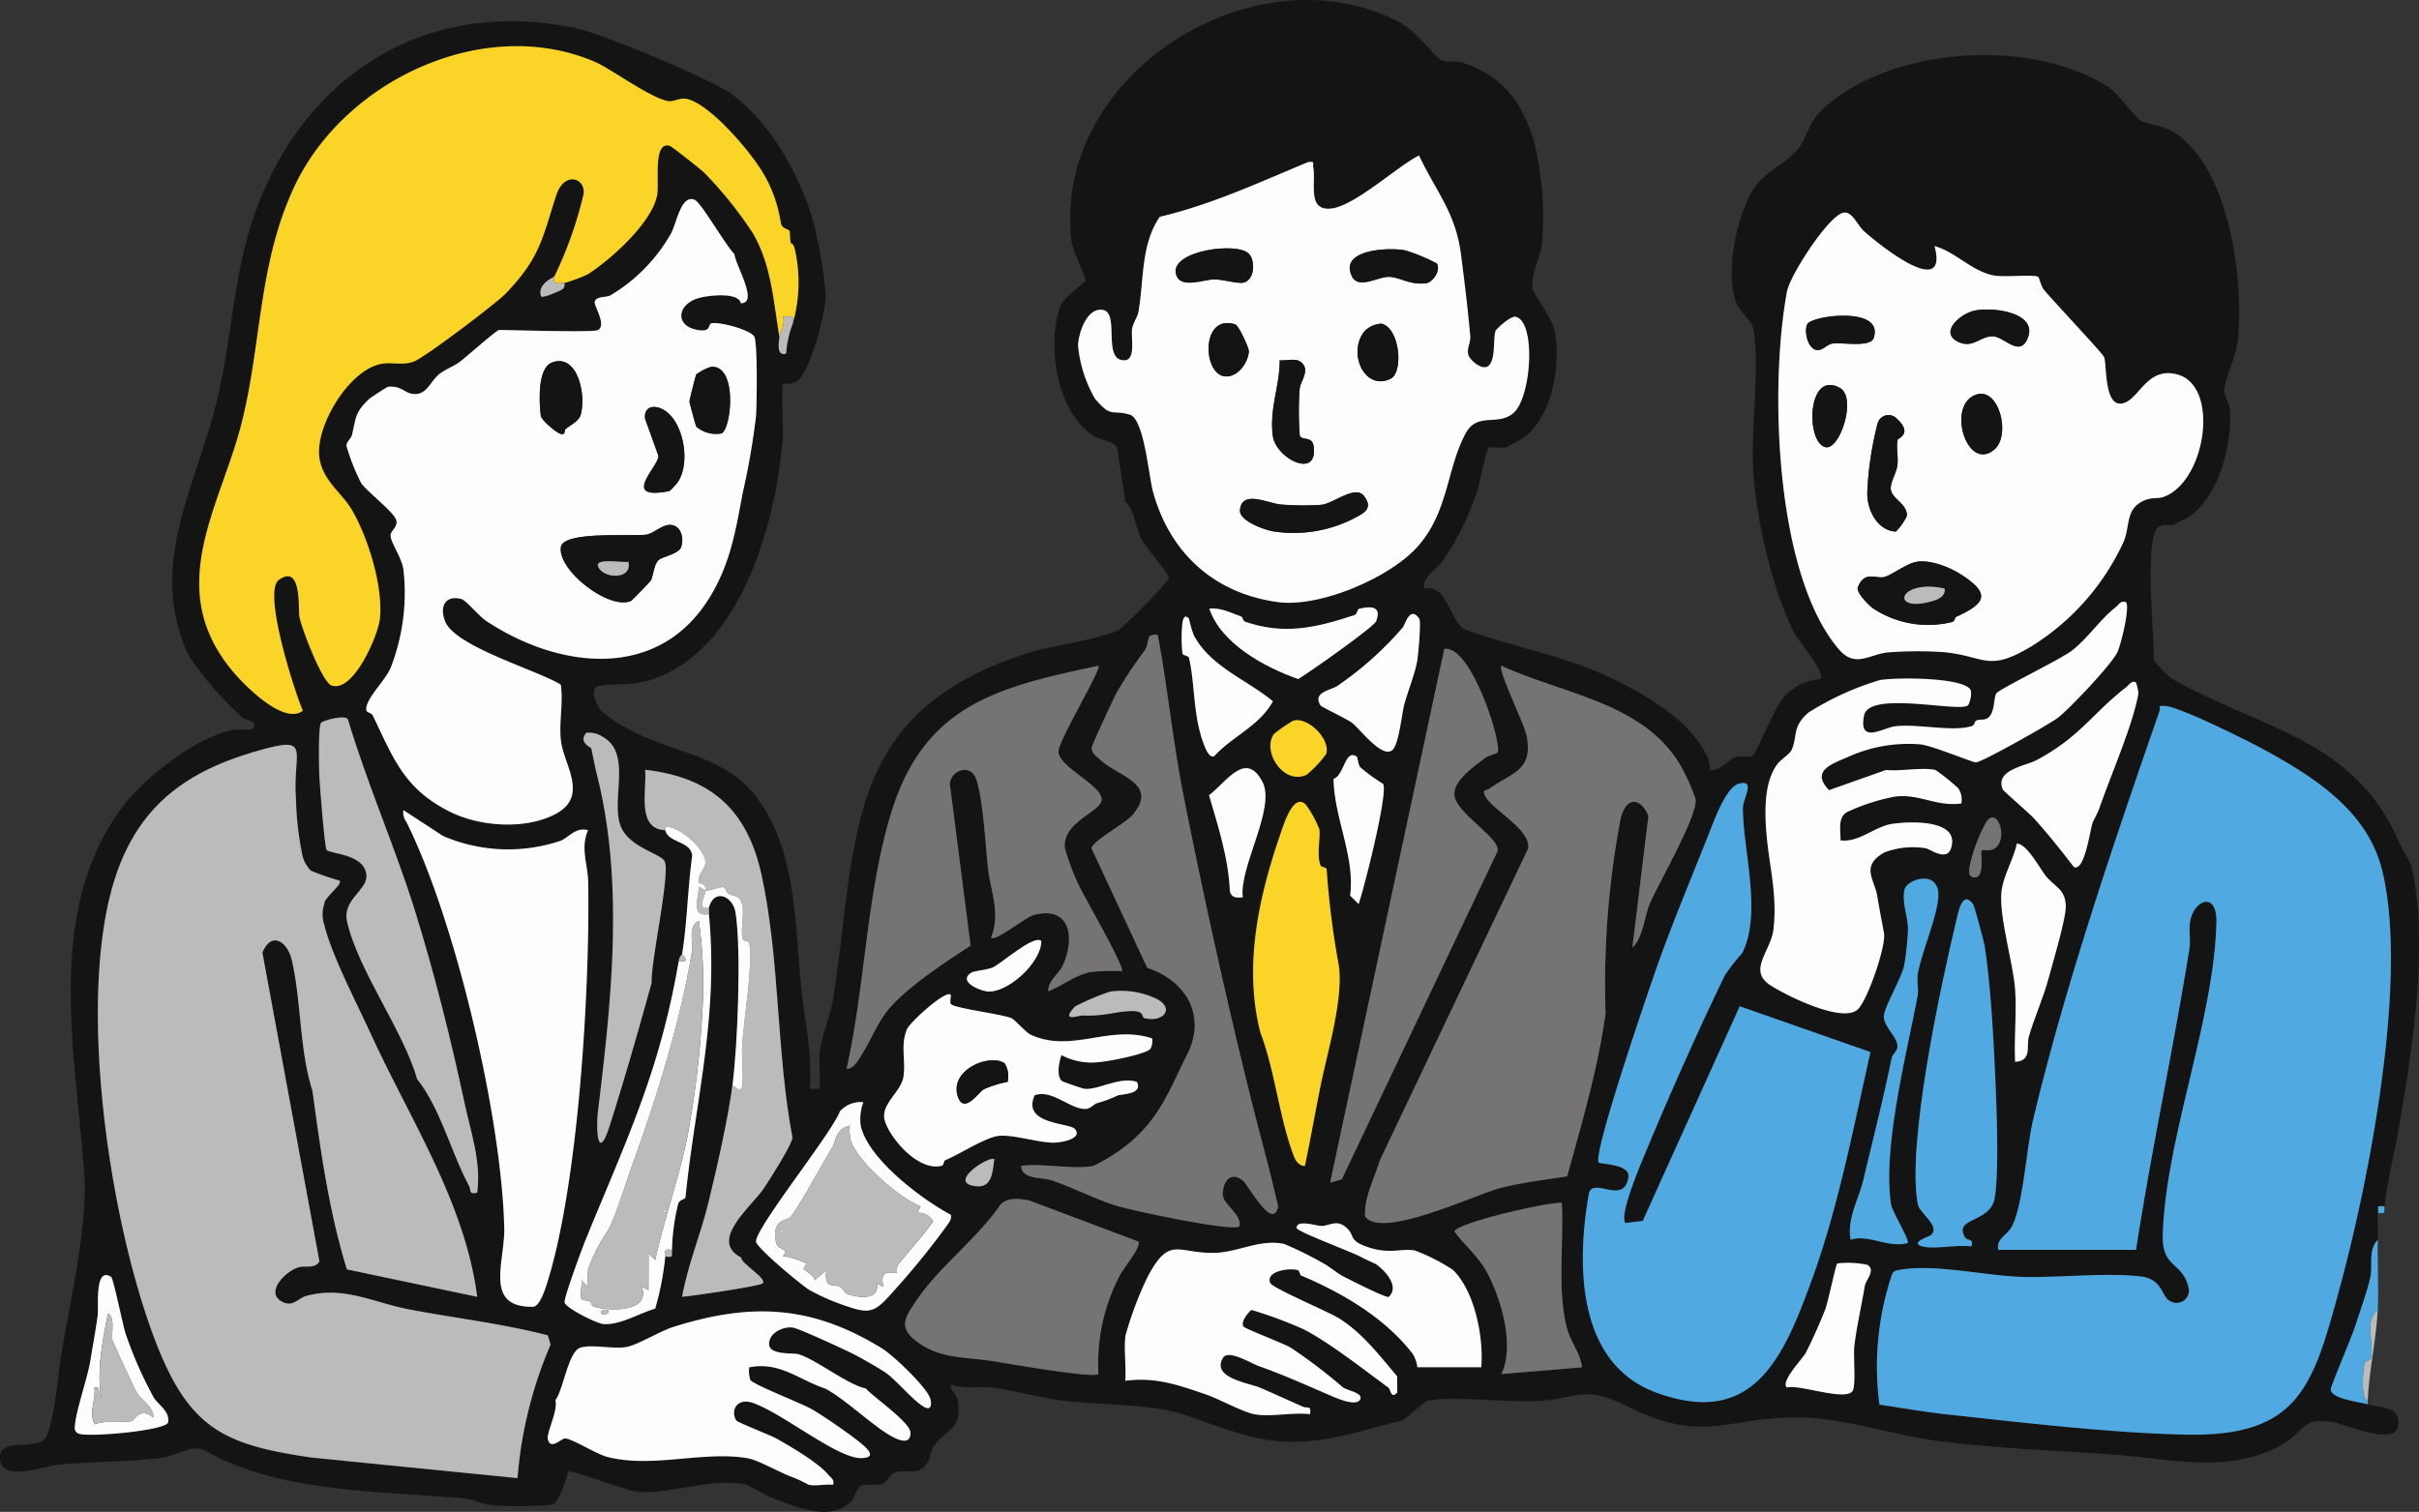 <svg id="グループ_657" data-name="グループ 657" xmlns="http://www.w3.org/2000/svg" xmlns:xlink="http://www.w3.org/1999/xlink" width="288" height="180.041" viewBox="0 0 288 180.041">
  <rect x="0" y="0" width="288" height="180.041" fill="#333333" stroke="none"/>
  <defs>
    <clipPath id="clip-path">
      <rect id="長方形_308" data-name="長方形 308" width="288" height="180.041" fill="none"/>
    </clipPath>
  </defs>
  <g id="グループ_656" data-name="グループ 656" clip-path="url(#clip-path)">
    <path id="パス_1086" data-name="パス 1086" d="M703.886,400.9c-.893-.408-.53-3.424-.433-4.227.089-.733.748-.52.824-.846.392-1.664-.846-4.592.808-5.722-.2,3.6-1.03,7.189-1.2,10.794" transform="translate(-421.996 -234.076)" fill="#bbbcb9"/>
    <path id="パス_1087" data-name="パス 1087" d="M708.567,359.077c-.075.773.28.91-.8.8.075-.772-.28-.91.8-.8" transform="translate(-424.678 -215.435)" fill="#50a9e1"/>
    <path id="パス_1088" data-name="パス 1088" d="M281.89,167.228c1.677.458,3.991.235,3.62,2.587-.389,2.462-6.365-.268-7.908-.494-3.622-.531-3.209,1.159-5.9,2.707-6.236,3.583-13.354,1.663-20,1.2-6.882-.478-13.936-.741-20.778-1.609-5.441-.69-10.635-2.575-16-2.789-9.111-.365-11.684,3.362-21.087-1.316-5.393-2.683-5.786-.942-10.877-.673-3.659.194-9.981-.667-13.125,0-.186.039-2.662,2.313-2.964,2.375-2.464.506-3.616.939-6.006,1.521-8.588,2.093-11.882.526-19.632-2.183-4.037-1.411-9.932-1.186-14.622-1.754-2.568-.311-5.94-1.226-8.449-1.545-1.631-.208-3.317.236-4.973-.42-.106.791.632,1.028.785,1.806.727,3.706-1.373,3.462-2.8,5.574-.513.76-.323,1.711-1.148,2.451-1.105.992-2.193.306-3.359.639-.73.208-1.021,1.233-1.755,1.443s-1.587-.065-2.257.141c-.762.234-.8,1.506-1.5,2.1-2.6,2.224-6.487.386-9.235-.613-.426-.155-2.816-1.5-3-1.544-4.1-.988-9.394,1.253-13.132.8-1.413-.17-7.84-2.675-8.163-2.4-.136.857-1.113,3.806-1.911,3.963a43.217,43.217,0,0,1-7.118.036c-1.289-.1-2.206-.693-3.214-.784-10.181-.918-21.975-.645-30.831-5.627-1.645-.926-3.318.478-5.16.754-3.961.592-8.652.446-12.718.874-1.308.138-6.946,2.221-6.667-1.022.211-2.453,4.764-.367,5.6-2.524.981-2.531,1.27-7,1.727-9.791,1-6.124,3.126-15.1,2.7-21.269-.977-14.185-4.722-30.788,4.239-43.346,2.621-3.673,8.814-8.549,13.25-9.536.659-.147,2.421-.006,2.509-.1.947-.966-.872-1.2-1.052-1.327a40.638,40.638,0,0,1-6.492-7.406c-5.012-10.663.763-19.957,3.263-30.125,1.433-5.83,1.865-11.785,3.169-17.62C33.129,11.576,48.465-.88,68.569,3.363,71.7,4.023,84.958,9.523,87.3,11.33c4.446,3.437,7.813,9.318,9.41,14.668a51.881,51.881,0,0,1,1.6,9.1c.019,2.033-1.761,8.93-3.316,10.2-.7.572-1.669.312-1.779.416-.239.226.07,5.5-.021,6.576-.829,9.781-4.777,24.6-15.107,28.468-2.609.977-4.325.563-6.689.916-1.258.188-.454,2.109.021,2.793a12.394,12.394,0,0,0,2.787,2.01c5.017,3.053,11.88,3.3,15.724,8.262,4.942,6.384,4.686,15.259,5.472,22.919.41,3.991,1.364,7.938,1,11.994h1.2c.1-1.493-.154-3.1.024-4.578.191-1.583,1.324-4.515,1.558-6.037C102.136,99.779,100.317,84.8,122.3,77.8c3.03-.965,8.185-1.566,10.862-2.73A65.048,65.048,0,0,0,139.129,69c.188-.718-2.657-3.608-3.3-4.969-.738-1.554-.781-3.357-1.834-4.231l-1.009-6.518c-.367-.731-1.866-.852-2.671-1.327-4.493-2.655-5.716-10.863-4.1-15.441.378-1.072,2.975-2.851,2.991-3.064.057-.746-1.472-3.375-1.634-4.734C125.2,8.893,149.375-6.265,166.5,2.582c2.123,1.1,4.195,4.036,5.056,4.538.7.406,1.695.047,2.489.31,4.8,1.59,7.153,4.635,8.592,9.4a38.3,38.3,0,0,1,.927,12.291c-.169,1.467-1.29,3.5-1.1,5.14.107.92,2.376,3.56,2.661,5.266.7,4.169-.31,10.415-4.1,12.84-.09.058-1.649.894-1.753.918-.6.141-1.823-.171-2.087.046-.209.172-1.039,4.351-1.35,5.244a31.922,31.922,0,0,1-4.115,8.278c-.8,1.106-2.357,1.726-2.168,3.231,2.818-.608,3.065,4.043,4.9,4.9,4.509,1.615,9.528,2.7,13.978,4.334,4.019,1.474,10.792,4.889,13.5,8.663.779,1.088,1.764,2.309,1.617,3.691,1.3.244,2.012-1.15,3.1-1.508.645-.213,1.552.079,2.02-.176.322-.176,2.579-5.418,3.291-6.408a6.362,6.362,0,0,1,4.786-2.707c.7-.659-2.8-4.828-3.148-5.53-2.606-5.224-4.5-13.395-4.865-19.438-.3-4.839.832-12.508.008-16.8-.181-.942-1.788-2.1-2.161-3.436-1.068-3.828.155-9.834,2.218-13.224,1.088-1.787,4.361-3.383,5.411-4.868.9-1.278,1.242-3.163,2.852-4.639,8.1-7.423,24.821-8.487,33.97-2.554,1.066.691,3.345,3.762,3.819,3.981,1.222.566,2.576.508,4.005,1.409,6.677,4.205,8.469,18.222,7.481,25.342-.182,1.312-1.376,3.931-1.52,5.237-.078.713.606,1.558.668,2.372.314,4.114-1.273,10.421-4.89,12.839-.088.059-1.677.853-1.776.893-.414.172-1.133-.09-1.7.218-2.011,1.088-.535,13.406-.713,15.915a16.783,16.783,0,0,0,2.051,2.143c10.291,6.024,21.693,7.012,27.1,19.4.211.484,1.505,2.811,1.547,2.994,2.142,9.379.081,21.818-1.5,31.2-.53,3.139-1.386,6.182-1.688,9.306-1.08-.111-.724.027-.8.8-.1,1.007.024,2.157,0,3.2-1.207,1.227-.564,3.038-.892,4.5-.367,1.636-1.258,4.084-1.8,5.8-.4,1.26-2.913,7.108-2.909,7.511.012,1.125,3.287,1.473,4.4,1.779M94.4,38.5a17.88,17.88,0,0,0,.23-8.839c-.366-1.333-.493.332-.6-2.1-.013-.281-.919-.237-1.062-1.018a16.3,16.3,0,0,0-2.09-5.9c-1.4-2.444-6.394-8.358-9.159-8.867-.819-.151-1.489.389-2.206.26-2.081-.374-6.832-3.861-8.573-4.619C57.7,1.651,41.018,9.568,35.077,22.157c-4.389,9.3-3.9,18.857-6.359,28.421-2.537,9.848-9.229,19.454-1.072,29.288,1.454,1.753,6.166,6.536,8.411,4.765-1-2.316-4.819-14.165-2.855-15.577,2.779-2,2.287,3.533,2.449,4.405.245,1.316,2.7,7.811,3.845,8.179,2.578.829,5.44-5.815,5.706-7.78.511-3.789-1.407-10.037-3.422-13.322-1.158-1.887-3.261-3.257-3.729-5.869-.668-3.723,3.472-10.679,7.4-11.346,1.256-.214,2.411.213,3.757-.241,1.286-.433,9.911-6.984,11.027-8.15,4.052-4.239,4.3-6.439,5.973-11.629.948-2.946,3.459-2.142,3.291-.263A47.07,47.07,0,0,1,66.013,32.9c-.082.132-2.112.892-1.6,2.4.225.224,2.1-.6,2.489-.818.457-.26.271-.759.308-.779a19.4,19.4,0,0,0,2.771-1.028c2.764-1.788,7.551-6.067,8.245-9.343.326-1.538-.552-6.523,1.511-5.963.248.067,3.659,2.78,4.067,3.155a47.474,47.474,0,0,1,5.869,7.306C91.861,31.626,92.085,35.9,92.8,40.1c-.088.716-.369,2.384.8,2a12.452,12.452,0,0,1,.8-3.6m82.7,5.142c-.723.41-2.122-.75-2.291-1.434-.181-.732.308-1.422.24-2.2-.269-3.041-.71-6.666-1.1-9.7-.65-5.031-2.924-7.394-5-11.8-2.606,1.316-7.7,6.054-10.483,6.325-2.854.278-1.761-2.979-2.11-4.928-.1-.54.289-.667-.6-.612-5.793,2.411-11.524,5.075-17.671,6.522-2.251,3.269-1.882,7.492-2.528,11.264-.127.738-.634,1.306-.758,2.041-.194,1.145.613,4.242-1.357,3.724-2.005-.527-.191-5.635-2.143-5.945-1.9-.3-2.873,2.736-2.945,4.2a15.323,15.323,0,0,0,2.024,6.382c1.992,2.348,1.921,1.255,4.125,1.887,1.731.5,2.251,7.293,2.782,9.211,2,7.228,7.24,12.085,14.864,13.12,5.009.68,13.549-2.963,16.814-6.813,3.511-4.14,3.31-9.144,5.527-13.263,1.412-2.622,3.848-.814,5.728-2.465,2.083-1.828,2.707-10.693.284-11.432-.627-.191-2.36,1.474-2.438,1.669-.323.807.081,3.653-.961,4.245M71.21,39.3c-.492.325-10.158,0-11.793,0-.3,0-3.947,3.245-4.635,3.76-.736.552-1.68.876-2.446,1.462-1.162.888-1.494,2.657-3.281,2.375-.916-.145-1.281-.966-2.841-.842-.13.01-2.114,1.321-2.21,1.41-1.751,1.633-1.6,2.221-2.093,4.31-.1.434-.648.806-.668,1.313A24.609,24.609,0,0,0,43,57.531c.59.918,3.961,3.5,4.188,4.438.2.82-.734,1.242-.691,1.847.062.868,1.365,2.639,1.538,4.057A24.587,24.587,0,0,1,46.5,79.553c-.678,1.581-3.122,3.8-2.878,5.05.05.254.612.288.76.6,2.475,5.145,3.715,8.743,9.221,11.485,3.5,1.743,8.8,2.129,12.368.34,4.217-2.114,1.227-5.792.823-8.734-.283-2.063.3-4.631-.035-6.762C64.106,79.865,54.3,77.039,53.03,74.074c-.742-1.736-.1-3.264,1.9-2.736.572.151,2.079,2.031,2.995,2.635,8.615,5.678,20.29,7.12,26.435-2.623,2.632-4.174,3.249-8.336,4.06-12.641a85.52,85.52,0,0,0,1.593-9.2c.093-1.427.193-8.621-.208-9.415s-4.165-1.823-5.13-1.588c-.353.086-.035.948-1.253.834-3.232-.3-2.945-3.269.09-3.928,1.187-.258,4.423-.594,4.687.7,2.185.009-.668-4.571-.756-5.859-.958-.878-3.953-6.109-4.714-6.444-1.655-.728-2.153,2.753-2.838,3.984a20.074,20.074,0,0,1-7.208,7.377c-.457.271-1.7.081-1.875.74-.138.507,1.441,2.7.4,3.39m159.111-9.991c1.718,6.491-6.558-.109-8.41-1.789-.815-.738-1.422-2.463-2.513-2.167-1.776.482-6.28,7.412-6.645,9.374C210.662,45.959,211.3,68.351,218.9,77.3c2,2.359,3.646.567,6.025.387a46.526,46.526,0,0,1,6.41-.021c5.12.467,5.273,2.511,10.682-.791a28.734,28.734,0,0,0,10.847-12.426c.787-1.955.13-4,2.66-4.935.726-.27,1.488-.114,2.071-.328,5.062-1.854,6.732-13.256,1.605-14.592-3.41-.889-4.408,2.563-6.108,3.322-2.679,1.2-2.213-4.568-2.592-5.4-.222-.491-6.12-6.732-7.176-8.022-.343-.419-.522-1.42-.674-1.517-.488-.311-4.019.07-5.241-.157-2.648-.494-4.671-2.877-7.088-3.5M253.1,71.684c-.693-.18-.8.288-1.2.6-1.8,1.383-3.373,3.755-5.22,5.174-1.456,1.119-8.821,4.645-9.035,5.138-.312.719-.16,2.187-.9,2.825-.477.414-1,.143-1.5.393-.134.066-.166.526-.453.623-2.2.744-6.4-.264-9.089.028-1.491.162-4.49,2.259-3.772-1.3.59-2.925,11.089-.375,12.317-1.151.24-.151.616-1.568.3-1.963-1.147-1.428-8.839-1.406-10.734-1.08A34.251,34.251,0,0,0,215.3,84.85c-1.956,1.708-1.269,2.763-1.982,4.415-.238.553-1.348,1.177-1.787,1.81-1.551,2.24-1.441,5.7-1.206,8.394.322,3.7,1.3,7.134.814,11.2-.315,2.641-3.147,4.89-.3,6.692,1.959,1.238,8.382,4.429,10.276,2.887,1.161-.945,3.473-7.615,3.181-9.171-.277-1.476-.542-2.851-.8-4.4-.326-1.964-2.039-3.553.853-5.181a9.563,9.563,0,0,1,4.89-.5c.533.072,2.51,1.633,3.039.008,1.139-3.5-4.951-3.2-6.939-2.918-2.168.311-3.979,2.253-6.221,1.976.039-1.138-.378-2.764.823-3.389a23.646,23.646,0,0,1,5.743-1.836c2.9-.321,4.947,1.255,7.827.824a2.446,2.446,0,0,0-.382-1.815,24.789,24.789,0,0,0-2.7-2.165c-1.592-.352-4.155.189-5.889,0l-6.788,2.4c-2.1-2.188.054-3.035,2.109-3.885a17.374,17.374,0,0,1,8.876-1.558c1.458.211,6.164,2.157,6.505,2.138.769-.042,8.677-4.512,9.709-5.274,1.314-.97,6.464-6.407,7.136-7.854.423-.911,1.535-5.39,1.013-5.978M147.818,73.442c-1.25-.444-2.492-1.11-3.847-.958,1.4,4.173,6.61,7,10.591,8.384,1.352-.82,9-6.2,9.27-6.89.652-1.693-.429-1.856-2-1.485-.284.067-.218.639-.581.758-4.514,1.48-8.313,2.4-12.982.8-.316-.108-.337-.564-.455-.606m9.408,10.575c.114.18,3.165,1.62,3.732,2.058.971.752,3.612,4.327,4.823,3.232.762-.689,1.119-4.324,1.4-5.4.4-1.515,1.306-3.747,1.549-5.247.114-.7.483-4.633.234-4.988-1.115-1.59-1.663.7-1.967,1.058a40.047,40.047,0,0,1-7.744,6.931c-.847.574-3.043.752-2.031,2.359M141.565,73.68c-.549-.6-.727.04-.8.593a16.993,16.993,0,0,0,.01,3.531c.073.3.713.249.783.549.722,3.095.48,6.9,1.737,10.2.161.422.629,1.753,1.256,1.513,2.163-2.382,5.4-3.617,7-6.548-3.135-2.6-7.37-4.08-9.4-7.817a12.376,12.376,0,0,1-.587-2.016m-11.389,65.164c-2.341.475-6.078-.35-8.6,0,.027,1.641,2.459,1.325,3.664,1.733,2.527.858,5.283,2.289,7.756,3.038,1.827.553,13.833,3.128,14.563,2.423.319-1.449-1.955-2.561-1.981-3.792-.03-1.387.9-2.9,2.41-1.63.632.531,3.626,6.109,4.173,3.036-.957-4.281-2.16-8.519-3.221-12.784-2.945-11.833-5.684-24.269-8.067-36.308-1.2-6.056-1.813-12.221-2.912-18.284-.144-.793-.04-.793-.992-.6-.3.06-.3,1.232-.65,1.749a48.816,48.816,0,0,0-3.358,5.043c-.425.8-2.985,6.251-2.989,6.614-.007.654.6,1,1.007,1.384,2.162,2.044,7.08,2.863,3.813,6.627-.884,1.018-4.84,3.109-4.833,3.956l6.62,14.2c4.688,1.57,7.091,5.738,4.74,10.362-1.971,3.876-3.011,7.1-6.548,10.243a21.372,21.372,0,0,1-4.6,2.994m48.115-49.228c.607-.942-3.117-12.842-6.335-12.337l-13.594,63.562,1.39-.4,18.54-39.068c.4-1.581-4.994-4.506-5.137-6.728-.11-1.718,2.365-3.377,3.615-4.355.424-.332,1.442-.547,1.52-.669M130.774,79.28c-12.016,2.524-20.734,4.682-24.669,17.5-2.948,9.605-3.1,20.624-5.31,30.465.818.169,1.577-1.306,1.927-1.868,1.146-1.845,1.859-3.9,3.409-5.584,2.389-2.6,6.448-5.245,9.425-7.186l-2.408-18.748c-.455-1.808,1.97-2.979,2.869-1.526.956,1.546,1.354,8.835,1.607,11.085.3,2.68,1.533,5.307.359,8.234.572.5,4.085-2.432,5.091-2.7,4.343-1.141,4.925,2.67,3.507,5.9-.5,1.149-1.778,1.844-1.8,3.192,1.706-.64,3.245-1.971,5.091-2.3a25.917,25.917,0,0,1,3.7-.1c.438-.394-4.746-9.286-5.267-10.52a30.628,30.628,0,0,1-1.524-4.108c-.32-3.082,3.989-4.23,4.35-5.64.445-1.737-5.208-4.053-5.112-5.912.076-1.453,5.17-9.816,4.754-10.195m63.57,33.579c1.316-1.25,1.406-3.673,2.1-5.294,1.009-2.365,5.736-10.476,5.426-12.39a21.242,21.242,0,0,0-1.18-2.856C196.63,83.74,186.5,82.86,178.751,79.28c-.446.5,2.746,6.948,3.012,8.373.777,4.158-1.716,4.315-4.51,6.313-.213.152-.769.008-.495.692.675,1.68,5.521,4.055,5.188,6.37l-17.663,37.144c-.646,2.138-1.894,4.437-1.759,6.682,1.941,2.8,13.219-2.671,16.221-3.413,2.6-.643,5.2-.944,7.839-1.356,1.76-6.427,3.671-12.808,4.571-19.416a105.5,105.5,0,0,1,1.763-23.023c.527-2.623,2.29-2.947,3.341-.492ZM254.3,81.28c-.44-.338-.916.374-1.2.594-4.045,3.133-5.391,5.828-10.573,8.616-1.429.768-4.992,1.163-4.1,3.489.09.237,3.166,2.849,3.713,3.453,1.688,1.866,3.245,3.833,4.783,5.826,1.29.532,1.909-4.413,2.22-5.285.128-.358.547-.974.89-1.967,1.306-3.772,3.925-9.738,4.561-13.411a4.994,4.994,0,0,0-.289-1.316m-16.387,67.559h16.391c1.846-11.984,4.433-23.853,6.349-35.827.182-1.139-.118-2.339.131-3.467.541-2.449,3.167-3.343,3.088.253-.258,11.6-6.023,25.642-6.387,37.227-.126,4.029,2.307,3.217,3.042,6.208a1.472,1.472,0,0,1-2.113,1.746c-1.073-.431-.876-2.639-3.495-2.958-4.257-.52-9.931.19-14.424.034-4.2-.146-10.342-1.587-14.378-.818-.542.1-.719.108-.918.682a34.662,34.662,0,0,0-1.446,15.357c2.636.39,5.316.862,7.965,1.152,8.839.969,19.59,2.215,28.365,2.418,13.66.316,15.289-5.715,18.491-17.522,3.52-12.978,8.167-36.771,5.054-49.6-1.7-7.008-7.8-10.971-13.726-14.258-2.014-1.117-10.436-5.342-12.2-5.4-.95-.033-.427.117-.6.62-5.391,15.531-11.331,32.933-15.093,48.867-.737,3.121-1.172,10.253-2.558,12.634-.549.943-1.816,1.327-1.54,2.657m-181.1-6.8c.5-3.711-.749-7.141-1.506-10.683-1.607-7.518-3.583-15.461-5.9-22.883-2.4-7.676-5.688-15.087-7.985-22.811-.345-.589-2.8.121-3.163.364-.4.269-.286,5.327-.248,6.26.047,1.156.629,8.545.868,8.924.312.494,4.643.43,4.749,3.088.069,1.733-2.893,2.856-2.309,5.442,1.319,5.839,6.713,13.008,8.342,18.768,2.768,3.444,4.048,8.765,6.186,12.721.284.526-.13,1.029.967.81M151.689,87.4c-1.5,2.063,1.134,6.136,3.865,4.871a13.165,13.165,0,0,0,2.337-2.482c.546-1.822-2.274-4.5-3.938-3.955a18.936,18.936,0,0,0-2.264,1.566M71.87,87.82a2.964,2.964,0,0,0-2.056-.551c-1.007,1.134.554,1.713.589,1.875.255,1.19.392,2.01.7,3.235,3.221,12.9,1.683,26.828.106,39.865-.277,2.292-.047,6.307,1.39,1.791,1.794-5.636,3.432-11.393,4.985-17-.141-2.327,2.283-13.218,1.538-14.488-.575-.98-4.511-1.692-5.329-4.459-.931-3.151,1.326-8.365-1.921-10.265M40.427,104.869a30.121,30.121,0,0,1-3.42-1.182,3.968,3.968,0,0,1-1-1.8,38.859,38.859,0,0,1-.773-6.822c-.4-5.826,2.027-7.559-4.789-5.58C22.7,91.733,17.149,95.454,14.18,103.2c-5.537,14.45-1.088,43.395,4.8,57.693,3.91,9.5,8.239,11.224,18.1,12.68l24.535,2.451a50.168,50.168,0,0,1,3.936-15.891l-.324-1.113c-5.426-1.41-11.009-2.038-16.5-3.087-4.334-.827-7.717-2.811-12.213-1.619-1.046.278-1.609,1.366-2.876.73-2.149-1.077.268-3.623,1.887-4.119.829-.254,1.939.22,2.51-.7l-6.791-36.778c1.049-2.6,2.975-1.372,3.5.9,1.144,4.954.9,10.708,2.455,15.535.983,7.209,1.961,14.313,4.1,21.284l15.519,3.267c-1.454-11.253-8.026-21.163-12.73-31.442-1.6-3.493-4.673-9.41-5.489-12.9a3.842,3.842,0,0,1,.014-2.443c-.1-.68,2.247-2.365,1.817-2.779M161.529,90.1c-1.4-.955-1.484,2.254-2.759,2.651.054,4.643,2.581,9.265,1.973,13.9l1.011,1.018c.67-1.91,3.535-13.274,2.918-14.316a21.968,21.968,0,0,1-2.713-1.974c-.285-.342-.314-1.2-.43-1.279m-13.565,16.763c-.459-3.588,3.963-10.641,2.347-13.741-1.989-3.814-4.287,0-6.368,1.584,1.1,3.741,2.345,7.6,2.485,11.5.264.746.816.728,1.536.659M79.205,98.867c.352,1.52,3.027,1.252,3.208,3.019-.541,3.884-.586,7.909-1.209,11.772a1.229,1.229,0,0,0-.4.8c-2.263,13.18-6.175,21.151-11.057,33.118-.456,1.118-2.548,6.766-2.531,7.487.016.648,3.811,2.536,4.589,2.6,2,.175,4.3-1.28,6.2-1.829a34.12,34.12,0,0,0,1.2-6.2c1.079.111.726-.026.8-.8a25.515,25.515,0,0,1,.73-5.454c.183-.589.85-.534.878-.808,1.168-11.515,3.961-21.43,2.789-33.715a6.029,6.029,0,0,0,0-.8c.649-2.325,2.867-1.34,3.171.627.7,4.53.245,15.866-.373,20.562-.518,3.936-1.81,9.711-2.891,14.1-.915,3.711-2.431,7.3-3.1,11.085,1.2-.089,9.235-1.267,9.593-1.6.593-.554-2.632-2.408-2.537-3.058-3.941-2.038,1.163-6.022,2.658-8.233.66-.977,3.395-5.262,3.425-6.072-1.925-10.207-1.472-20.966-3.64-31.111-1.67-7.818-5.93-11.764-13.9-12.689.227,2.391-1.072,7.071,2.4,7.2M207.4,113.532c2.422-4.719.1-12.365.1-17.266,0-1.194,1.6-3.5-.5-2.934-1.438.388-2.817,4.089-3.352,5.45-2.246,5.711-4.67,11.392-6.708,17.278-.893,2.577-7.378,21.51-6.6,22.383.175.2,3.763.166,3.535,1.722-.516,3.518-4.331-.224-4.732,2.079-1.462,8.39-1.39,20.1,8,23.576,11.62,4.3,15.2-4.177,18.564-13.4,3.139-8.607,4.985-18.232,6.982-27.135l-15.565-5.452-11.547,25.56-2.041.248c-.828-.794,1.679-6.72,2.205-7.99,2.86-6.911,6.37-14.825,9.634-21.547a24.7,24.7,0,0,1,2.02-2.571M155.446,95.794c-1.441-1.346-2.537,2.18-2.958,3.4-2.621,7.575-4.461,15.841-2.427,23.767,1.751,4.606,2.252,10.254,4.006,14.783.21.542.641,1.127,1.291,1.107.674-3.215,1.24-6.478,1.9-9.7.807-3.958,2.875-10.78,2.053-14.635a103.182,103.182,0,0,1-1.364-11c-.03-.274-.663-.19-.767-.53-.423-1.384.052-3.177-.1-4.225a12.608,12.608,0,0,0-1.633-2.962M70.009,98.87c-1.486-.426-2.309.9-3.319,1.274a19.6,19.6,0,0,1-13.952-.594L48.025,96.47a1.922,1.922,0,0,0,.369,1.426c5.83,11.686,11.331,35.119,11.642,48.332.1,4.037-2.484,9.489,3.419,9.389.766-.013,1.395-1.912,1.644-2.694,3.756-11.755,5.15-35.127,4.93-47.879-.036-2.1-.954-4.011-.02-6.175m165.922,2.41c.218-.207,1.682.481,2.219-1.2.513-1.609-.787-4.068-1.86-1.837a18.9,18.9,0,0,0-1.8,5.021c-.023.424-.2,1.067.438,1.2,1.507.315.811-3,1.008-3.182m3.985,25.17c2.041-.081,1.326-1.913,1.626-2.967.641-2.246,1.719-4.613,2.329-6.866.492-1.821,2.14-7.305,2.08-8.761-.085-2.057-1.356-2.221-2.43-3.6-.706-.906-2.219-3.784-3.4-3.793-.391,1.9-1.642,3.834-1.831,5.772-.293,2.994,1.405,8.457,1.631,11.62.2,2.8-.154,5.776,0,8.6m-12.8,21.588c.311-.28-1.829-3.71-1.972-4.62-1.045-6.664,1.871-17.982,3.154-24.781.165-.874-.129-1.89.04-2.759.5-2.578,2.141-6.35,2.409-8.8.4-3.707-3.741-2.425-4.009-1.121-.33,1.6.414,3.137.418,4.708a33.054,33.054,0,0,1-.465,4.369c-.33,1.488-2.405,4.974-2.41,6.025,0,1.253,1.675,2.471,1.621,3.6-.026.53-.594.9-.676,1.3-1,4.89-2.254,9.8-3.395,14.595-.555,2.337-1.963,4.557-1.505,7.086,2.217-.69,4.27,1.008,6.791.4m1.8.4c1.464.365,4.16-.265,5.8,0,.3-1.064-.514-.622-.783-1.1-1.378-2.455,3.075-1.628,3.558-4.72.536-3.431.2-11.035.04-14.785-.188-4.334-.576-10.965-1.238-15.152-.087-.548-1.23-4.8-1.386-5.011-1.307-1.752-1.782,1.039-2.007,1.976-1.841,7.686-5.93,26.675-4.573,33.787.2,1.067,2.854,2.658,1.484,3.706-.094.072-2.6.873-.892,1.3M123.977,112.061c-.863-.842-4.846,2.769-5.812,3.158-.8.324-2.189.372-2.581.638-1.469,1,.83,2.027,1.835,2.191,2.38.387,6.565-3.361,6.558-5.987m13.851,6.952a9.759,9.759,0,0,0-5.63-.932,28.126,28.126,0,0,0-4.214,1.781c-1.779,1.949.36,1.045.989,1.07,2.737.107,4.12-.582,6.03-.519,1.277.042.893.747,1.244.833,2.2.54,3.61-1.075,1.581-2.232m-24.644-.557c-.574-.606-4.881,3.289-5.224,4.149-.776,1.946-.1,3.695-.4,5.617s-2.9,3.31-2.17,5.4c.752,2.152,4.011,5.886,6.713,5.211.266-.066.274-.6.412-.656,1.762-.724,4.906-2.817,6.513-2.921,1.742-.112,4.532.8,6.347.82.908.01,3.585-.445,2.6-1.627-.64-.768-6.349-.506-4.8-4.005,2.063-.807,4.383,1.8,6.171,1.607.532-.057.91-.6,1.335-.7a14.981,14.981,0,0,0,2.38-.889c.8-.216,2.964-.18,2.306-1.614-2.075-.727-4.7,1.07-6.36.794-.159-.026-2.429-.8-2.539-.879-.741-.515-.382-2.357-.09-3.11a7.651,7.651,0,0,0,4.612.813c1.092-.09,5.627-.961,5.99-1.6a1.938,1.938,0,0,0,.188-1.207c-5.145-1.683-9.54,1.812-14.471-.442-.5-.228-1.923-1.8-2.237-1.944-1.107-.507-6.692-1.168-7.233-1.685-.211-.2.041-1.035-.048-1.129m-10.394,12.8a3.271,3.271,0,0,0-2.8,1.1c-.947,2.566-10.02,13.82-9.983,15.493.016.727,5.464,5.228,6.323,5.746a25.7,25.7,0,0,0,3.2,1.5c4.225,1.55,4.393,1.465,7.242-1.77a90.745,90.745,0,0,0,6.027-7.472c.25-.391.5-.653.414-1.182-3.482-1.861-9.764-6.575-10.725-10.539a5.726,5.726,0,0,1,.3-2.882m15.59,6.8c-.487-.5-5.76,2.806-2.2,3.216,1.872.216,1.989-1.545,2.2-3.216m12.4,25.585a22.592,22.592,0,0,1,2.51-11.682c.481-.994,2.5-3.267,2.28-4.087l-13.081-4.924c-1.117-.18-2.463-.388-3.337.469-2.685,3.951-7.334,7.479-9.951,11.324-1.41,2.071-2.279,3.239-.208,4.9,2.8,2.241,5.976,1.946,9.145,2.448,1.645.26,12.1,2.1,12.642,1.554m55.165-20.391c-1.688-.133-12.558,2.415-12.789,3.4,1.143,1.581,2.788,2.919,3.75,4.637,1.774,3.167,3.505,8.929,1.847,12.345l9.592-.8c-.167-1.73-1.362-2.964-1.816-4.777-1.162-4.63-.313-10.051-.583-14.81m-36.578,25.186c1.814.368,4.645-.268,6.6,0,.2-1.136-.286-.648-.872-.909-1.67-.744-3.509-1.574-5.048-2.245-1.261-.549-5.918-1.164-4.417-3.583.628-1.012,3.375.7,4.279,1.016,2.677.936,5.308,2.118,7.992,3.272.7.3,3.615,1.715,4.06.644.315-.759-1.553-1.007-2.089-1.413a62.938,62.938,0,0,0-6.235-4.735c-.874-.5-5.434-2.237-5.594-2.5-.39-.638.83-1.949.983-1.963a51.688,51.688,0,0,1,6.106,2.257c3.092,1.557,7.222,4.832,10.145,6.962.341.248.3,1.457,1.087.6l-.011-1.916c-2.124-2.489-4.118-5.156-6.943-6.92-1.22-.762-7.931-3.588-8.177-4.207-.554-1.393,2.2-1.8,3.256-1.534.268.068.27.591.411.65,4.677,1.967,9.886,4.909,13.288,9.311a4.027,4.027,0,0,1,.574,1.618h7.6c.306-3.516-.761-9.084-3.386-11.605a22.643,22.643,0,0,0-4.53-2.3c-1.492-.281-2.875.426-5.262-.3-2.812-.858-1.7-1.413-2.926-2.462-1.137-.976-1.957-.158-2.927-.158-.532,0-2.981-.815-2.948.239.013.42,6.56,2.844,7.653,3.446.518.285,1.722.81,1.809.872,1.052.74,2.856,2.651,1.492,3.9-.53.044-4.566-2.027-5.43-2.465-.5-.253-1.767-1.246-2.269-1.5a41.918,41.918,0,0,0-4.752-2.355c-2.889-.611-5.49,1.018-8.349,1.068-4.345.075-5.283-2.1-7.908,2.883A41.989,41.989,0,0,0,134,159.054c-.212,1.711.1,3.637-.024,5.377,3.64-.474,6.336.512,9.665,1.648,1.328.453,4.3,2.058,5.728,2.348m63.361-3.2c1.555-.39,6.958,1.656,7.824.426.448-.636.078-4.148.223-5.373.261-2.214.862-4.851,1.244-7.15.119-.716,1.325-1.851.321-2.509a11.3,11.3,0,0,0-3.595-.165c-.206.2-1.068,4.519-1.459,5.536-.55,1.43-1.638,3.852-2.293,5.1-.388.741-3.005,3.379-2.266,4.133M13.218,152.054c-1.993-1.278-1.453,3.644-1.58,4.575-.248,1.813-.591,3.689-.894,5.5-.351,2.105-1.743,5.957-1.831,7.783a.719.719,0,0,0,.593.85c1.229.374,10.2-.379,10.514-1.38.207-1.4-1.188-2.05-1.735-3a47.847,47.847,0,0,1-3.3-7.489c-.382-1.132-1.464-6.65-1.761-6.841m91.814,8.537c-8.4-5.181-15.571-5.491-24.847-2.577-1.609.506-4.287,2.16-5.6,2.395-1.582.283-4.179-.36-5.507.09-1.42.48-2.005,5-2.95,6.244.332,1.218-1.09,3.911-.9,4.652.348,1.381,1.635-.162,2.1-.1.989.138,3.71,1.882,5,2.209,5.374,1.364,11.377-.744,16.648.143,1.329.224,3.87,1.73,5.359,2.25a18.545,18.545,0,0,1,1.939.912c.85.2,2.007-.1,2.919.009.166-.67-.26-.8-.588-1.206-1.126-1.387-4.473-3.356-6.118-4.277-.8-.445-4.68-1.946-4.819-2.17-.736-1.18.067-2.729,1.907-2.118,3.543,1.175,10.147,6.688,13.008,6.592,2.159-.072.276-1.493-.614-2.19-1.19-.933-3.928-2.823-5.216-3.579-1.25-.733-7.228-3.034-7.42-3.553a3.409,3.409,0,0,1-.134-1.487c3.645-.724,5.991,1.532,9.061,2.532,2.491,1.305,6.03,4.825,8.3,5.891.819.384,1.852.631,1.843-.632-.009-1.232-4.393-4.233-5.331-5.276-2.2-.444-6.249-3.7-8.153-4.105-.6-.126-3.2.1-3.337-1.06-.17-1.435,1.763-2.307,2.9-2.067.826.174,6.1,2.607,7.183,3.16.864.442,3.028,1.668,3.831,2.228,1.23.858,3.485,3.611,4.7,4.123.726.306.7-.5.588-.988-.316-1.338-4.453-5.246-5.748-6.045" transform="translate(0 0)" fill="#141414"/>
    <path id="パス_1089" data-name="パス 1089" d="M699.362,377.517c-1.655,1.13-.417,4.058-.808,5.722-.076.326-.736.113-.824.846-.1.8-.46,3.819.433,4.227v.4c-1.117-.305-4.392-.654-4.4-1.779,0-.4,2.51-6.251,2.909-7.511.542-1.711,1.434-4.159,1.8-5.795.329-1.467-.315-3.278.892-4.5-.057,2.565.133,5.966,0,8.4" transform="translate(-416.273 -221.482)" fill="#50a9e1"/>
    <path id="パス_1090" data-name="パス 1090" d="M438.141,231.791l1.915-15.705c-1.05-2.456-2.813-2.131-3.341.491a105.526,105.526,0,0,0-1.763,23.024c-.9,6.608-2.811,12.989-4.571,19.416-2.637.412-5.239.713-7.839,1.356-3,.743-14.28,6.214-16.221,3.413-.135-2.246,1.113-4.545,1.759-6.682l17.663-37.144c.333-2.315-4.513-4.69-5.188-6.37-.274-.683.282-.539.495-.692,2.793-2,5.286-2.155,4.509-6.312-.266-1.425-3.458-7.878-3.012-8.373,7.751,3.58,17.879,4.461,21.937,13.039a21.181,21.181,0,0,1,1.18,2.856c.309,1.914-4.417,10.025-5.426,12.39-.692,1.622-.782,4.044-2.1,5.294" transform="translate(-243.797 -118.932)" fill="#757472"/>
    <path id="パス_1091" data-name="パス 1091" d="M281.981,198.213c.416.379-4.679,8.741-4.754,10.195-.1,1.859,5.557,4.176,5.112,5.913-.361,1.41-4.67,2.558-4.35,5.64a30.618,30.618,0,0,0,1.524,4.109c.521,1.234,5.7,10.126,5.267,10.519a25.861,25.861,0,0,0-3.7.1c-1.846.33-3.385,1.66-5.091,2.3.023-1.348,1.3-2.043,1.8-3.192,1.418-3.232.836-7.042-3.507-5.9-1.006.264-4.52,3.193-5.091,2.7,1.174-2.927-.057-5.554-.359-8.235-.254-2.25-.651-9.539-1.607-11.085-.9-1.453-3.325-.282-2.869,1.526l2.408,18.748c-2.977,1.941-7.036,4.583-9.425,7.186-1.55,1.688-2.263,3.739-3.409,5.584-.35.563-1.11,2.037-1.927,1.868,2.209-9.842,2.363-20.86,5.31-30.465,3.935-12.821,12.653-14.979,24.669-17.5" transform="translate(-151.207 -118.933)" fill="#757472"/>
    <path id="パス_1092" data-name="パス 1092" d="M312.566,252.212a21.388,21.388,0,0,0,4.6-2.994c3.536-3.141,4.576-6.367,6.547-10.243,2.351-4.624-.052-8.792-4.74-10.362l-6.62-14.2c-.007-.847,3.949-2.937,4.832-3.956,3.267-3.764-1.651-4.583-3.813-6.627-.407-.385-1.014-.73-1.007-1.384,0-.363,2.564-5.809,2.989-6.614a48.654,48.654,0,0,1,3.357-5.043c.354-.516.353-1.689.65-1.749.952-.191.849-.192.992.6,1.1,6.063,1.713,12.228,2.912,18.284,2.384,12.038,5.122,24.475,8.067,36.308,1.062,4.265,2.264,8.5,3.221,12.784-.547,3.073-3.541-2.5-4.173-3.036-1.514-1.272-2.44.242-2.41,1.629.026,1.231,2.3,2.343,1.981,3.792-.73.7-12.737-1.869-14.564-2.423-2.473-.749-5.229-2.18-7.756-3.037-1.2-.408-3.636-.093-3.663-1.734,2.517-.35,6.254.475,8.6,0" transform="translate(-182.39 -113.368)" fill="#757472"/>
    <path id="パス_1093" data-name="パス 1093" d="M415.858,205.524c-.079.122-1.1.337-1.52.669-1.25.979-3.726,2.637-3.615,4.355.143,2.222,5.538,5.146,5.137,6.728l-18.54,39.068-1.39.4,13.594-63.562c3.218-.5,6.942,11.395,6.335,12.338" transform="translate(-237.568 -115.907)" fill="#757472"/>
    <path id="パス_1094" data-name="パス 1094" d="M292.432,377.824c-.542.542-11-1.294-12.642-1.554-3.169-.5-6.345-.207-9.145-2.448-2.072-1.658-1.2-2.826.208-4.9,2.618-3.845,7.266-7.374,9.952-11.324.873-.858,2.22-.65,3.337-.469l13.081,4.923c.223.82-1.8,3.093-2.28,4.087a22.592,22.592,0,0,0-2.51,11.682" transform="translate(-161.655 -214.191)" fill="#757472"/>
    <path id="パス_1095" data-name="パス 1095" d="M271.094,296.063c.089.094-.164.927.048,1.129.541.517,6.126,1.178,7.232,1.685.314.144,1.738,1.716,2.237,1.944,4.93,2.254,9.325-1.241,14.47.442a1.942,1.942,0,0,1-.188,1.208c-.363.641-4.9,1.512-5.99,1.6a7.652,7.652,0,0,1-4.612-.813c-.292.753-.65,2.595.09,3.11.11.077,2.38.852,2.539.879,1.661.276,4.285-1.521,6.36-.794.658,1.434-1.506,1.4-2.306,1.614a14.94,14.94,0,0,1-2.38.889c-.426.1-.8.647-1.336.7-1.788.192-4.108-2.414-6.171-1.607-1.55,3.5,4.159,3.237,4.8,4.006.985,1.181-1.691,1.636-2.6,1.626-1.815-.02-4.605-.933-6.347-.82-1.607.1-4.75,2.2-6.513,2.921-.138.057-.146.59-.413.656-2.7.675-5.96-3.059-6.713-5.21-.732-2.093,1.87-3.472,2.17-5.4s-.377-3.671.4-5.617c.342-.86,4.649-4.755,5.223-4.149m6.776,10.374a2.858,2.858,0,0,0-.352-2.2c-1.731-1.213-6.628.752-5.567,3.961.7,2.131,2.455-.45,3.037-.843a12.66,12.66,0,0,1,2.883-.914" transform="translate(-157.91 -177.607)" fill="#fdfdfd"/>
    <path id="パス_1096" data-name="パス 1096" d="M445.7,358.118c.27,4.76-.578,10.18.583,14.81.455,1.813,1.65,3.047,1.817,4.777l-9.592.8c1.658-3.416-.072-9.178-1.847-12.345-.963-1.718-2.608-3.056-3.75-4.637.231-.989,11.1-3.538,12.789-3.4" transform="translate(-259.757 -214.877)" fill="#757472"/>
    <path id="パス_1097" data-name="パス 1097" d="M237.813,328.109a5.725,5.725,0,0,0-.3,2.882c.96,3.964,7.242,8.677,10.725,10.539.083.529-.164.791-.414,1.182a90.74,90.74,0,0,1-6.027,7.472c-2.85,3.235-3.017,3.321-7.242,1.77a25.7,25.7,0,0,1-3.2-1.5c-.859-.519-6.306-5.02-6.323-5.746-.038-1.673,9.035-12.926,9.983-15.493a3.271,3.271,0,0,1,2.8-1.1m-1.466,4.681a4.741,4.741,0,0,1-.136-1.885c-1.742.36-1.636,1.82-2.141,2.651-1.574,2.586-3.178,5.752-4.854,8.154-.393.562-2.353.2-1.821,2.99.229,1.2,1.7.656.822,1.794.393-.19,2.639.693,2.8.814.044.033-.364.523-.286.7.036.084,1.206.708,1.29,1.286l1.393-1.2c-.333,2.367.844,1.557,1.676,2.043.394.23.392.64.873.82,1.333.5,3.821.693,3.454-1.268l.794.408c-.654-2.427,1.468-1.522,1.561-1.646s-.046-.734.172-1c1.376-1.714,2.9-3.351,4.183-5.153a1.994,1.994,0,0,0-1.9-1.017l.391-.773c-2.63-1.044-7.445-5.324-8.267-7.714" transform="translate(-135.022 -196.858)" fill="#fdfdfd"/>
    <path id="パス_1098" data-name="パス 1098" d="M328.786,296.012c2.029,1.158.618,2.772-1.581,2.232-.351-.086.033-.79-1.244-.833-1.911-.064-3.293.626-6.03.519-.628-.025-2.768.88-.989-1.07a28.128,28.128,0,0,1,4.214-1.781,9.759,9.759,0,0,1,5.63.932" transform="translate(-190.958 -176.998)" fill="#bbbcb9"/>
    <path id="パス_1099" data-name="パス 1099" d="M296.656,279.981c.008,2.625-4.178,6.374-6.558,5.987-1.006-.164-3.3-1.193-1.835-2.191.392-.266,1.777-.314,2.581-.638.966-.389,4.949-4,5.812-3.158" transform="translate(-172.679 -167.919)" fill="#fdfdfd"/>
    <path id="パス_1100" data-name="パス 1100" d="M290.832,345.061c-.207,1.671-.324,3.432-2.2,3.216-3.565-.41,1.709-3.72,2.2-3.216" transform="translate(-172.451 -207.014)" fill="#bbbcb9"/>
    <path id="パス_1101" data-name="パス 1101" d="M290.815,318.247a12.662,12.662,0,0,0-2.883.914c-.581.393-2.333,2.974-3.037.843-1.06-3.209,3.836-5.174,5.567-3.961a2.858,2.858,0,0,1,.352,2.2" transform="translate(-170.855 -189.416)" fill="#141414"/>
    <path id="パス_1102" data-name="パス 1102" d="M239.76,337.024c.822,2.389,5.638,6.67,8.267,7.714l-.391.773a1.994,1.994,0,0,1,1.9,1.017c-1.278,1.8-2.807,3.439-4.183,5.153-.217.271-.068.866-.172,1s-2.215-.781-1.561,1.646l-.794-.408c.367,1.961-2.121,1.767-3.454,1.268-.481-.18-.479-.59-.873-.82-.833-.486-2.009.324-1.676-2.043l-1.394,1.2c-.084-.578-1.253-1.2-1.29-1.286-.078-.178.33-.668.286-.7-.161-.121-2.406-1-2.8-.814.883-1.138-.593-.594-.822-1.794-.532-2.787,1.429-2.427,1.821-2.99,1.677-2.4,3.28-5.567,4.854-8.153.506-.831.4-2.29,2.142-2.65a4.741,4.741,0,0,0,.136,1.885m-8.327,10.508v.4q.389-.2,0-.4" transform="translate(-138.435 -201.092)" fill="#bbbcb9"/>
    <path id="パス_1103" data-name="パス 1103" d="M232.507,366.123q.389.2,0,.4Z" transform="translate(-139.51 -219.683)" fill="#fdfdfd"/>
    <path id="パス_1104" data-name="パス 1104" d="M369.635,71.413c1.042-.592.638-3.437.961-4.245.078-.195,1.811-1.86,2.438-1.669,2.423.74,1.8,9.6-.284,11.432-1.881,1.65-4.317-.158-5.729,2.465-2.217,4.119-2.015,9.123-5.526,13.263-3.265,3.85-11.805,7.493-16.815,6.813-7.624-1.034-12.865-5.892-14.863-13.12-.531-1.919-1.052-8.715-2.782-9.211-2.2-.632-2.133.462-4.125-1.887a15.331,15.331,0,0,1-2.025-6.382c.073-1.467,1.049-4.5,2.946-4.2,1.952.31.138,5.418,2.143,5.945,1.97.518,1.164-2.579,1.357-3.724.124-.735.631-1.3.758-2.041.646-3.772.278-7.994,2.528-11.263,6.147-1.447,11.878-4.111,17.671-6.522.891-.055.505.072.6.612.349,1.949-.743,5.207,2.11,4.928,2.779-.271,7.877-5.009,10.483-6.325,2.076,4.407,4.349,6.77,5,11.8.392,3.032.833,6.657,1.1,9.7.069.777-.421,1.467-.24,2.2.169.685,1.568,1.845,2.291,1.434M341.207,57.971c-1.425-1.428-9.341-.338-8.658,2.426.456,1.847,3.247.652,4.55.646,1.089-.005,2.833.556,3.516.375,1.339-.355,1.386-2.651.592-3.447m22.4,1.181a20.779,20.779,0,0,0-3.808-1.579c-2.076-.365-7.847-.069-6.3,3.1.778,1.6,3.1.031,4.412.066,1.337.035,2.457.993,4.4.763.816-.1,1.786-1.506,1.3-2.35M339.6,66.4c-4.116-1.31-3.9,5.961-1.214,6.194,1.557.135,2.781-1.706,2.837-2.991.018-.4-1.2-3.068-1.623-3.2m15.416.789c-2.1,2.507-.046,7.216,3.081,5.68,1.545-.759,1.126-6.014-1.085-6.555a3.056,3.056,0,0,0-2,.874m-7.8,3.57c-.543-.312-1.642,0-2.315-.091,0,3.108-1.25,5.766-.819,9.018.355,2.679,5.447,5.264,4.845,1.174-.178-1.212-1.474-.558-1.644-1.26a37.657,37.657,0,0,1-.006-5.553c.08-.9,1.454-2.415-.061-3.288m6.252,18.878c1.126-.619,2.754-1.138,1.462-2.807-1.031-1.332-3.565.856-5.01,1.049a31.4,31.4,0,0,1-4.81-.025c-1.57-.1-4.731-1.833-4.939.679-.107,1.291,3.067,2.409,4.123,2.536a15.722,15.722,0,0,0,9.175-1.432" transform="translate(-192.538 -27.77)" fill="#fdfdfd"/>
    <path id="パス_1105" data-name="パス 1105" d="M350.266,386.97c-1.431-.29-4.4-1.9-5.728-2.348-3.329-1.136-6.025-2.121-9.665-1.647.129-1.741-.188-3.667.024-5.377a42,42,0,0,1,2.622-6.973c2.625-4.983,3.563-2.808,7.908-2.883,2.858-.049,5.46-1.679,8.349-1.068a42,42,0,0,1,4.752,2.355c.5.256,1.769,1.25,2.269,1.5.865.438,4.9,2.509,5.43,2.465,1.364-1.244-.44-3.155-1.492-3.9-.088-.061-1.292-.586-1.809-.871-1.092-.6-7.64-3.027-7.653-3.446-.033-1.054,2.416-.239,2.948-.24.97,0,1.791-.817,2.928.158,1.223,1.049.114,1.6,2.926,2.462,2.387.728,3.77.021,5.262.3a22.644,22.644,0,0,1,4.53,2.3c2.625,2.521,3.691,8.089,3.386,11.605h-7.6a4.017,4.017,0,0,0-.573-1.618c-3.4-4.4-8.611-7.344-13.288-9.311-.141-.06-.144-.582-.411-.65-1.052-.27-3.81.141-3.255,1.534.246.619,6.957,3.445,8.177,4.207,2.825,1.764,4.819,4.431,6.943,6.92l.011,1.917c-.786.86-.746-.349-1.087-.6-2.923-2.129-7.052-5.4-10.145-6.962a51.615,51.615,0,0,0-6.106-2.257c-.153.013-1.374,1.325-.983,1.963.16.261,4.72,2,5.594,2.5a62.827,62.827,0,0,1,6.234,4.735c.535.406,2.4.654,2.089,1.413-.444,1.071-3.361-.344-4.06-.644-2.684-1.154-5.315-2.336-7.992-3.272-.9-.316-3.651-2.027-4.279-1.016-1.5,2.418,3.157,3.033,4.417,3.582,1.54.671,3.378,1.5,5.048,2.245.586.261,1.077-.226.872.909-1.951-.269-4.782.368-6.6,0" transform="translate(-200.901 -218.543)" fill="#fdfdfd"/>
    <path id="パス_1106" data-name="パス 1106" d="M379.258,239.05a12.613,12.613,0,0,1,1.633,2.961c.15,1.049-.324,2.841.1,4.225.1.341.736.256.767.53a103.3,103.3,0,0,0,1.364,11c.822,3.856-1.246,10.678-2.053,14.636-.658,3.225-1.224,6.489-1.9,9.7-.65.019-1.082-.565-1.292-1.108-1.754-4.529-2.255-10.177-4.006-14.783-2.033-7.925-.194-16.192,2.427-23.767.421-1.217,1.517-4.743,2.958-3.4" transform="translate(-223.812 -143.255)" fill="#fad528"/>
    <path id="パス_1107" data-name="パス 1107" d="M392.7,193.7c-1.012-1.608,1.184-1.786,2.031-2.36a40.048,40.048,0,0,0,7.744-6.931c.3-.362.852-2.647,1.967-1.058.249.356-.12,4.285-.234,4.988-.243,1.5-1.15,3.733-1.549,5.247-.284,1.079-.641,4.715-1.4,5.4-1.211,1.094-3.853-2.481-4.823-3.232-.566-.438-3.618-1.878-3.732-2.058" transform="translate(-235.471 -109.681)" fill="#fdfdfd"/>
    <path id="パス_1108" data-name="パス 1108" d="M363.8,181.946c.118.042.139.5.455.606,4.669,1.6,8.468.682,12.982-.8.362-.119.3-.691.581-.758,1.566-.372,2.647-.209,2,1.484-.266.694-7.918,6.07-9.27,6.89-3.98-1.388-9.193-4.211-10.59-8.384,1.355-.152,2.6.514,3.847.958" transform="translate(-215.978 -108.504)" fill="#fdfdfd"/>
    <path id="パス_1109" data-name="パス 1109" d="M352.609,183.851a12.405,12.405,0,0,0,.587,2.016c2.031,3.737,6.266,5.22,9.4,7.817-1.6,2.932-4.835,4.166-7,6.548-.627.24-1.095-1.091-1.256-1.513-1.256-3.3-1.015-7.1-1.737-10.2-.07-.3-.71-.245-.782-.549a16.989,16.989,0,0,1-.01-3.531c.069-.553.248-1.194.8-.593" transform="translate(-211.044 -110.17)" fill="#fdfdfd"/>
    <path id="パス_1110" data-name="パス 1110" d="M399.709,224.993c.117.08.145.937.43,1.279a21.932,21.932,0,0,0,2.713,1.974c.617,1.042-2.249,12.406-2.918,14.316l-1.012-1.018c.609-4.634-1.918-9.256-1.973-13.9,1.275-.4,1.354-3.606,2.759-2.651" transform="translate(-238.18 -134.895)" fill="#fdfdfd"/>
    <path id="パス_1111" data-name="パス 1111" d="M363.9,244.093c-.72.068-1.272.087-1.536-.659-.14-3.894-1.387-7.757-2.485-11.5,2.081-1.584,4.38-5.4,6.368-1.584,1.616,3.1-2.806,10.153-2.347,13.741" transform="translate(-215.937 -137.232)" fill="#fdfdfd"/>
    <path id="パス_1112" data-name="パス 1112" d="M378.59,216.05a18.931,18.931,0,0,1,2.264-1.566c1.664-.542,4.484,2.133,3.938,3.955a13.138,13.138,0,0,1-2.337,2.482c-2.73,1.264-5.366-2.808-3.864-4.871" transform="translate(-226.902 -128.653)" fill="#fad528"/>
    <path id="パス_1113" data-name="パス 1113" d="M382.392,149.823a15.722,15.722,0,0,1-9.175,1.432c-1.056-.127-4.229-1.245-4.123-2.536.208-2.512,3.369-.777,4.939-.679a31.393,31.393,0,0,0,4.81.025c1.445-.193,3.979-2.38,5.01-1.049,1.292,1.669-.336,2.188-1.462,2.807" transform="translate(-221.465 -87.957)" fill="#141414"/>
    <path id="パス_1114" data-name="パス 1114" d="M381.879,107.264c1.515.872.141,2.39.061,3.288a37.647,37.647,0,0,0,.006,5.553c.171.7,1.465.048,1.644,1.26.6,4.091-4.49,1.505-4.845-1.174-.431-3.252.822-5.91.819-9.018.673.093,1.772-.221,2.315.091" transform="translate(-227.202 -64.276)" fill="#141414"/>
    <path id="パス_1115" data-name="パス 1115" d="M412.139,75.909c.486.844-.484,2.253-1.3,2.35-1.94.23-3.06-.728-4.4-.763-1.317-.035-3.634,1.529-4.412-.066-1.546-3.169,4.225-3.466,6.3-3.1a20.79,20.79,0,0,1,3.807,1.58" transform="translate(-241.073 -44.526)" fill="#141414"/>
    <path id="パス_1116" data-name="パス 1116" d="M358.646,74.566c.794.8.746,3.092-.592,3.447-.683.181-2.427-.38-3.516-.375-1.3.006-4.094,1.2-4.55-.646-.682-2.763,7.234-3.854,8.658-2.426" transform="translate(-209.977 -44.364)" fill="#141414"/>
    <path id="パス_1117" data-name="パス 1117" d="M404.937,97.214a3.056,3.056,0,0,1,2-.874c2.211.541,2.63,5.8,1.085,6.555-3.128,1.535-5.182-3.173-3.081-5.68" transform="translate(-242.459 -57.796)" fill="#141414"/>
    <path id="パス_1118" data-name="パス 1118" d="M362.919,96.34c.422.134,1.64,2.8,1.623,3.2-.056,1.285-1.28,3.126-2.837,2.991-2.687-.232-2.9-7.5,1.214-6.194" transform="translate(-215.857 -57.712)" fill="#141414"/>
    <path id="パス_1119" data-name="パス 1119" d="M573.156,274.938c-.276-1.33.992-1.714,1.541-2.657,1.385-2.381,1.821-9.513,2.558-12.634,3.761-15.933,9.7-33.335,15.092-48.867.175-.5-.348-.653.6-.62,1.762.061,10.183,4.287,12.2,5.4,5.926,3.286,12.026,7.249,13.727,14.258,3.113,12.828-1.534,36.62-5.054,49.6-3.2,11.807-4.83,17.837-18.491,17.522-8.775-.2-19.526-1.449-28.365-2.418-2.648-.29-5.329-.762-7.965-1.152a34.668,34.668,0,0,1,1.446-15.357c.2-.573.376-.578.918-.682,4.035-.768,10.181.672,14.378.818,4.493.157,10.167-.553,14.424-.034,2.619.32,2.421,2.527,3.5,2.958a1.472,1.472,0,0,0,2.113-1.746c-.736-2.99-3.169-2.179-3.042-6.208.364-11.585,6.129-25.63,6.386-37.227.08-3.6-2.547-2.7-3.088-.252-.249,1.128.051,2.328-.131,3.467-1.916,11.974-4.5,23.843-6.349,35.827Z" transform="translate(-335.242 -126.099)" fill="#50a9e1"/>
    <path id="パス_1120" data-name="パス 1120" d="M547.936,67.293c2.417.625,4.441,3.008,7.088,3.5,1.222.228,4.754-.154,5.241.157.152.1.331,1.1.674,1.517,1.056,1.29,6.954,7.531,7.176,8.022.38.837-.086,6.6,2.592,5.4,1.7-.759,2.7-4.211,6.108-3.322,5.126,1.336,3.457,12.738-1.605,14.592-.583.214-1.345.058-2.071.328-2.529.939-1.873,2.98-2.66,4.936a28.732,28.732,0,0,1-10.847,12.426c-5.409,3.3-5.562,1.258-10.682.791a46.526,46.526,0,0,0-6.41.021c-2.379.18-4.02,1.972-6.025-.387-7.6-8.945-8.239-31.337-6.148-42.569.365-1.962,4.869-8.891,6.645-9.374,1.09-.3,1.7,1.429,2.513,2.167,1.852,1.679,10.128,8.279,8.41,1.789m4.7,7.7c-1.659.376-4.167,2.57-1.907,3.688,1.779.881,2.674-.718,4.192-.642,1.3.066,3.045,2.392,4.006.442,1.609-3.267-4.046-4-6.29-3.488M532.814,76.55c-.452.74-.021,2.853,1.008,3.1.769.181,1.245-.643,1.937-.747,1.208-.18,4.54.506,4.932-.668,1.279-3.824-7.266-2.682-7.878-1.681m3.843,7.621c-3.96-2.19-4.065,6.664-1.657,7.07,1.686.284,3.727-5.926,1.657-7.07m18.357,7.382c2.061-1.687.634-7.354-2-6.614-3.754,1.055-1.292,9.306,2,6.614m-11.6-3.743a1.346,1.346,0,0,0-2.249.57,39.3,39.3,0,0,0-1.238,8.309c-.025,1.985,1.16,4.459,3.39,4.6a6.583,6.583,0,0,0,1.329-1.874c.054-1.439-1.8-2.047-1.915-3.155-.088-.847.638-1.887.775-2.819.149-1.014-.167-2.24.036-3.1.036-.156,1.873-.726-.128-2.533m7.087,23.632c3.52-1.6,4.2-2.749.536-5.077-1.387-.882-3.641-1.76-5.274-1.472-1.172.207-2.955,1.595-3.807,1.805-1,.247-2.375-.817-3.157,1.25-.218.577,1.393,2.215,1.845,2.5a11.863,11.863,0,0,0,9.4,1.6c.3-.073.327-.547.455-.605" transform="translate(-317.615 -37.984)" fill="#fdfdfd"/>
    <path id="パス_1121" data-name="パス 1121" d="M490.1,253.414a24.707,24.707,0,0,0-2.02,2.571c-3.264,6.722-6.774,14.636-9.634,21.547-.526,1.27-3.033,7.2-2.205,7.991l2.041-.248,11.547-25.561,15.565,5.452c-2,8.9-3.843,18.528-6.982,27.135-3.363,9.222-6.944,17.7-18.563,13.4-9.393-3.478-9.465-15.186-8-23.576.4-2.3,4.217,1.438,4.732-2.079.228-1.556-3.36-1.526-3.535-1.722-.777-.872,5.708-19.805,6.6-22.383,2.038-5.886,4.462-11.567,6.709-17.278.535-1.36,1.913-5.062,3.351-5.45,2.1-.566.494,1.74.5,2.934,0,4.9,2.324,12.547-.1,17.266" transform="translate(-282.701 -139.881)" fill="#50a9e1"/>
    <path id="パス_1122" data-name="パス 1122" d="M567.514,179.163c.522.588-.59,5.067-1.013,5.978-.672,1.447-5.822,6.884-7.136,7.854-1.033.762-8.941,5.232-9.709,5.274-.342.019-5.047-1.926-6.505-2.137a17.369,17.369,0,0,0-8.876,1.558c-2.056.85-4.208,1.7-2.109,3.884l6.788-2.4c1.734.184,4.3-.357,5.889,0a24.74,24.74,0,0,1,2.7,2.165,2.445,2.445,0,0,1,.382,1.815c-2.88.431-4.928-1.145-7.827-.824a23.646,23.646,0,0,0-5.743,1.836c-1.2.625-.784,2.252-.823,3.389,2.241.277,4.053-1.666,6.221-1.976,1.987-.285,8.078-.582,6.939,2.918-.529,1.625-2.506.064-3.039-.008a9.563,9.563,0,0,0-4.89.5c-2.892,1.628-1.179,3.217-.853,5.181.256,1.548.522,2.922.8,4.4.292,1.557-2.02,8.227-3.181,9.171-1.894,1.541-8.317-1.65-10.276-2.888-2.85-1.8-.018-4.05.3-6.691.486-4.069-.492-7.5-.814-11.2-.234-2.693-.345-6.154,1.206-8.394.439-.634,1.549-1.258,1.787-1.811.712-1.652.025-2.707,1.982-4.415a34.269,34.269,0,0,1,8.516-3.877c1.9-.326,9.587-.348,10.734,1.08.317.395-.059,1.811-.3,1.963-1.229.776-11.727-1.774-12.317,1.15-.718,3.554,2.281,1.458,3.772,1.3,2.685-.293,6.892.715,9.09-.028.286-.1.318-.557.453-.623.507-.25,1.025.021,1.5-.393.736-.638.584-2.107.9-2.825.214-.493,7.58-4.019,9.035-5.138,1.847-1.42,3.417-3.791,5.22-5.174.4-.308.507-.776,1.2-.6" transform="translate(-314.41 -107.478)" fill="#fdfdfd"/>
    <path id="パス_1123" data-name="パス 1123" d="M571.043,309.113c-1.712-.426.8-1.227.893-1.3,1.37-1.048-1.281-2.638-1.484-3.706-1.356-7.113,2.732-26.1,4.573-33.787.225-.937.7-3.729,2.007-1.976.156.208,1.3,4.463,1.385,5.011.662,4.188,1.05,10.818,1.238,15.153.162,3.75.5,11.354-.04,14.785-.482,3.092-4.935,2.265-3.558,4.719.269.479,1.081.036.783,1.1-1.637-.266-4.333.364-5.8,0" transform="translate(-342.122 -160.674)" fill="#50a9e1"/>
    <path id="パス_1124" data-name="パス 1124" d="M611.767,203.077a5,5,0,0,1,.289,1.316c-.635,3.673-3.254,9.639-4.56,13.411-.344.993-.763,1.609-.891,1.967-.311.872-.93,5.817-2.22,5.285-1.538-1.993-3.1-3.96-4.783-5.826-.546-.6-3.622-3.216-3.712-3.453-.887-2.327,2.676-2.721,4.1-3.489,5.182-2.787,6.528-5.483,10.573-8.616.284-.22.76-.932,1.2-.594" transform="translate(-357.465 -121.798)" fill="#fdfdfd"/>
    <path id="パス_1125" data-name="パス 1125" d="M557.51,305c-2.521.609-4.575-1.09-6.791-.4-.458-2.529.95-4.749,1.505-7.086,1.14-4.8,2.395-9.7,3.395-14.594.082-.4.651-.77.676-1.3.054-1.132-1.625-2.349-1.62-3.6,0-1.051,2.079-4.537,2.41-6.025a33.059,33.059,0,0,0,.465-4.369c0-1.571-.748-3.107-.419-4.708.268-1.3,4.414-2.585,4.009,1.122-.268,2.454-1.907,6.226-2.409,8.8-.169.868.125,1.884-.04,2.759-1.283,6.8-4.2,18.117-3.154,24.781.143.91,2.283,4.34,1.972,4.62" transform="translate(-330.391 -156.967)" fill="#50a9e1"/>
    <path id="パス_1126" data-name="パス 1126" d="M597.332,277.158c-.153-2.82.2-5.794,0-8.6-.226-3.163-1.923-8.625-1.63-11.619.189-1.938,1.44-3.87,1.831-5.772,1.184.009,2.7,2.887,3.4,3.793,1.073,1.379,2.345,1.543,2.429,3.6.06,1.457-1.587,6.94-2.08,8.762-.609,2.253-1.687,4.62-2.328,6.866-.3,1.054.415,2.886-1.626,2.967" transform="translate(-357.416 -150.709)" fill="#fdfdfd"/>
    <path id="パス_1127" data-name="パス 1127" d="M531.653,390.826c-.739-.754,1.878-3.392,2.266-4.133.655-1.25,1.743-3.673,2.293-5.1.391-1.017,1.252-5.338,1.459-5.536a11.3,11.3,0,0,1,3.595.165c1,.658-.2,1.793-.321,2.509-.382,2.3-.983,4.936-1.244,7.15-.145,1.225.224,4.737-.223,5.373-.866,1.23-6.269-.816-7.824-.426" transform="translate(-318.927 -225.598)" fill="#fdfdfd"/>
    <path id="パス_1128" data-name="パス 1128" d="M587.634,247.317c-.2.187.5,3.5-1.008,3.182-.636-.133-.461-.776-.438-1.2a18.889,18.889,0,0,1,1.805-5.022c1.073-2.231,2.373.229,1.86,1.838-.536,1.682-2,.994-2.219,1.2" transform="translate(-351.704 -146.037)" fill="#757472"/>
    <path id="パス_1129" data-name="パス 1129" d="M564.661,173.751c-.128.058-.157.532-.455.605a11.863,11.863,0,0,1-9.4-1.6c-.452-.285-2.063-1.923-1.845-2.5.783-2.067,2.156-1,3.157-1.25.852-.21,2.635-1.6,3.807-1.8,1.633-.289,3.887.589,5.274,1.471,3.66,2.328,2.985,3.475-.536,5.076m-1.367-3.373c-5.635-1.233-6.647,3.153-1.179,1.416.608-.193,1.332-.649,1.179-1.416" transform="translate(-331.777 -100.292)" fill="#141414"/>
    <path id="パス_1130" data-name="パス 1130" d="M559.3,123.973c2,1.808.165,2.377.128,2.533-.2.862.113,2.087-.036,3.1-.137.931-.863,1.971-.775,2.819.115,1.109,1.968,1.716,1.914,3.155a6.6,6.6,0,0,1-1.328,1.874c-2.23-.145-3.415-2.619-3.39-4.6a39.271,39.271,0,0,1,1.238-8.309,1.346,1.346,0,0,1,2.25-.57" transform="translate(-333.5 -74.146)" fill="#141414"/>
    <path id="パス_1131" data-name="パス 1131" d="M583.385,92.312c2.244-.508,7.9.222,6.29,3.488-.96,1.95-2.706-.376-4.006-.442-1.518-.077-2.413,1.522-4.192.642-2.259-1.118.249-3.313,1.907-3.688" transform="translate(-348.361 -55.301)" fill="#141414"/>
    <path id="パス_1132" data-name="パス 1132" d="M587.706,123.91c-3.287,2.691-5.75-5.56-2-6.614,2.63-.739,4.057,4.927,2,6.614" transform="translate(-350.307 -70.341)" fill="#141414"/>
    <path id="パス_1133" data-name="パス 1133" d="M537.762,94.961c.612-1,9.157-2.143,7.878,1.681-.392,1.174-3.724.488-4.932.668-.693.1-1.169.928-1.938.746-1.029-.242-1.46-2.356-1.008-3.1" transform="translate(-322.564 -56.394)" fill="#141414"/>
    <path id="パス_1134" data-name="パス 1134" d="M542.745,114.955c2.07,1.145.029,7.354-1.657,7.07-2.408-.406-2.3-9.26,1.657-7.07" transform="translate(-323.703 -68.767)" fill="#141414"/>
    <path id="パス_1135" data-name="パス 1135" d="M571.637,174.892c.154.767-.57,1.223-1.179,1.416-5.468,1.737-4.456-2.649,1.179-1.416" transform="translate(-340.12 -104.807)" fill="#bbbcb9"/>
    <path id="パス_1136" data-name="パス 1136" d="M57.906,237.934c.431.414-1.914,2.1-1.817,2.779a3.844,3.844,0,0,0-.013,2.443c.816,3.493,3.889,9.409,5.488,12.9,4.7,10.279,11.277,20.189,12.731,31.442l-15.519-3.267c-2.142-6.972-3.12-14.076-4.1-21.284-1.556-4.827-1.311-10.58-2.455-15.535-.524-2.271-2.451-3.494-3.5-.9l6.791,36.778c-.571.919-1.681.444-2.511.7-1.619.5-4.036,3.042-1.887,4.119,1.268.636,1.829-.452,2.876-.73,4.5-1.192,7.879.792,12.213,1.619,5.494,1.048,11.078,1.677,16.5,3.087l.324,1.113a50.157,50.157,0,0,0-3.936,15.89l-24.535-2.45c-9.864-1.455-14.193-3.178-18.1-12.68-5.884-14.3-10.333-43.243-4.8-57.693,2.969-7.749,8.523-11.47,16.266-13.718,6.816-1.979,4.388-.246,4.789,5.58a38.863,38.863,0,0,0,.773,6.823,3.972,3.972,0,0,0,1,1.8,30.123,30.123,0,0,0,3.421,1.182" transform="translate(-17.479 -133.065)" fill="#bbbcb9"/>
    <path id="パス_1137" data-name="パス 1137" d="M101.6,41.152a47.048,47.048,0,0,0,3.483-9.866c.168-1.879-2.342-2.683-3.291.263-1.671,5.19-1.921,7.39-5.973,11.629-1.115,1.167-9.741,7.717-11.027,8.151-1.346.453-2.5.027-3.757.241-3.925.667-8.065,7.623-7.4,11.346.468,2.612,2.571,3.982,3.729,5.869,2.015,3.284,3.933,9.532,3.422,13.322-.265,1.965-3.128,8.609-5.706,7.78-1.144-.368-3.6-6.863-3.845-8.179-.162-.872.33-6.4-2.449-4.405-1.964,1.412,1.858,13.261,2.855,15.577-2.244,1.771-6.957-3.012-8.411-4.765-8.158-9.835-1.466-19.44,1.071-29.288,2.463-9.564,1.97-19.12,6.36-28.421C76.6,17.815,93.288,9.9,106.519,15.658c1.742.758,6.492,4.245,8.573,4.62.718.129,1.387-.41,2.206-.26,2.765.509,7.76,6.422,9.159,8.867a16.3,16.3,0,0,1,2.09,5.9c.143.781,1.049.738,1.062,1.018.111,2.437.238.772.6,2.1a17.881,17.881,0,0,1-.231,8.839c.171-1.059-.212-.827-1.2-.8.376.911-.339,1.9-.4,2.4-.713-4.2-.937-8.475-3.122-12.27a47.469,47.469,0,0,0-5.869-7.306c-.408-.375-3.819-3.087-4.067-3.155-2.063-.56-1.185,4.425-1.511,5.962-.694,3.277-5.481,7.555-8.245,9.344a19.361,19.361,0,0,1-2.771,1.028c-.946.016-1.386.269-1.2-.8" transform="translate(-35.586 -8.247)" fill="#fad528"/>
    <path id="パス_1138" data-name="パス 1138" d="M133.079,74.871c1.04-.687-.538-2.883-.4-3.39.179-.658,1.418-.469,1.875-.74a20.074,20.074,0,0,0,7.208-7.377c.685-1.231,1.183-4.713,2.838-3.984.761.335,3.756,5.566,4.714,6.444.088,1.288,2.94,5.868.756,5.859-.265-1.3-3.5-.959-4.687-.7-3.035.659-3.321,3.626-.09,3.928,1.218.114.9-.748,1.253-.834.964-.235,4.727.791,5.13,1.588s.3,7.987.208,9.415a85.524,85.524,0,0,1-1.593,9.2c-.811,4.305-1.428,8.467-4.06,12.641-6.145,9.744-17.82,8.3-26.435,2.623-.915-.6-2.423-2.483-2.995-2.635-2-.528-2.642,1-1.9,2.736,1.267,2.965,11.077,5.79,13.729,7.456.334,2.13-.248,4.7.035,6.762.4,2.942,3.394,6.62-.823,8.734-3.567,1.788-8.867,1.4-12.368-.34-5.506-2.743-6.746-6.34-9.221-11.485-.148-.309-.711-.343-.76-.6-.244-1.247,2.2-3.469,2.878-5.05a24.587,24.587,0,0,0,1.535-11.68c-.173-1.418-1.476-3.189-1.538-4.057-.043-.605.889-1.028.691-1.847-.227-.941-3.6-3.52-4.188-4.438a24.639,24.639,0,0,1-1.756-4.441c.02-.507.567-.88.668-1.313.491-2.09.342-2.677,2.093-4.311.1-.089,2.08-1.4,2.21-1.41,1.56-.124,1.925.7,2.841.842,1.787.282,2.12-1.487,3.281-2.375.766-.586,1.711-.91,2.446-1.462.687-.515,4.336-3.761,4.635-3.761,1.635,0,11.3.325,11.793,0m-3.848,11.763c.591-.455,1.55-.916,1.767-1.652.694-2.35-.362-7.393-3.414-6.238-1.731.655-1.537,4.68-1.328,6.337.068.541,1.824,1.986,2.287,2.134.753.24.433-.386.686-.581m18.56.544c1.2-.691,1.89-8.211-1.287-7.919a6.213,6.213,0,0,0-1.736.9c-.082.145-.826,3.07-.811,3.236s.735,2.839.81,2.974a3.565,3.565,0,0,0,3.023.806m-5.3,5.91c1.726-2.359.728-7.624-1.819-8.821-1.093-.514-2.158-.188-2,1.172l1.589,4.42c.061,1.265-4.665,5.372,1.328,4.185a9.466,9.466,0,0,0,.9-.956m.461,7.668c.395-1.036.033-2.615-1.258-2.676-1-.047-1.927.989-2.839,1.154-1.456.262-9.9-.486-10.2,1.48-.429,2.758,5.721,7.542,8.329,6.424.155-.066,2.267-2.276,2.357-2.419.366-.578.308-1.985,1.058-2.543.383-.284,2.271-.668,2.557-1.42" transform="translate(-61.87 -35.571)" fill="#fdfdfd"/>
    <path id="パス_1139" data-name="パス 1139" d="M142,243.59c-.934,2.163-.016,4.077.02,6.174.221,12.752-1.174,36.124-4.93,47.879-.25.782-.879,2.681-1.645,2.694-5.9.1-3.323-5.352-3.418-9.388-.311-13.214-5.812-36.646-11.643-48.332a1.922,1.922,0,0,1-.369-1.426l4.713,3.079a19.6,19.6,0,0,0,13.952.594c1.01-.37,1.834-1.7,3.32-1.274" transform="translate(-71.991 -144.721)" fill="#fdfdfd"/>
    <path id="パス_1140" data-name="パス 1140" d="M202.854,394.87c1.3.8,5.432,4.706,5.748,6.045.115.488.137,1.295-.588.988-1.212-.511-3.467-3.265-4.7-4.123-.8-.56-2.967-1.786-3.831-2.228-1.081-.552-6.358-2.986-7.183-3.16-1.137-.24-3.07.632-2.9,2.067.138,1.16,2.739.934,3.337,1.06,1.9.4,5.954,3.661,8.153,4.105.938,1.044,5.322,4.045,5.331,5.276.01,1.263-1.024,1.016-1.843.632-2.271-1.066-5.81-4.586-8.3-5.891-3.07-1-5.416-3.255-9.061-2.532a3.408,3.408,0,0,0,.134,1.487c.192.519,6.17,2.82,7.42,3.553,1.288.756,4.026,2.646,5.216,3.579.89.7,2.772,2.118.614,2.19-2.861.1-9.465-5.417-13.008-6.592-1.839-.61-2.643.939-1.907,2.118.14.224,4.024,1.725,4.819,2.17,1.646.921,4.992,2.889,6.118,4.277.328.4.754.535.588,1.206-.912-.11-2.069.194-2.919-.009a18.533,18.533,0,0,0-1.939-.912c-1.489-.52-4.031-2.027-5.359-2.25-5.27-.887-11.274,1.222-16.648-.143-1.289-.328-4.01-2.072-5-2.209-.468-.065-1.755,1.478-2.1.1-.187-.741,1.235-3.433.9-4.652.945-1.246,1.531-5.764,2.95-6.244,1.328-.45,3.925.193,5.507-.09,1.314-.235,3.992-1.889,5.6-2.395,9.276-2.914,16.45-2.6,24.847,2.577" transform="translate(-97.821 -234.279)" fill="#fdfdfd"/>
    <path id="パス_1141" data-name="パス 1141" d="M194.339,236.385c-3.472-.127-2.173-4.807-2.4-7.2,7.97.924,12.229,4.87,13.9,12.689,2.168,10.145,1.715,20.9,3.641,31.111-.03.811-2.765,5.1-3.425,6.072-1.495,2.211-6.6,6.2-2.658,8.234-.1.65,3.13,2.5,2.537,3.058-.358.334-8.39,1.512-9.593,1.6.674-3.781,2.189-7.374,3.1-11.085,1.081-4.388,2.373-10.163,2.891-14.1.528.31,1.127,1,1.2-.193.1-1.588-.134-3.251-.024-4.825.219-3.148,1.24-8.843.842-11.921-.034-.266-.736-.212-.813-.522-.314-1.256.491-3.8-.365-4.771-.352-.4-.958-.367-1.313-.6-.32-.209-.367-.745-.59-.769-.577-.063-1.365.428-2.135.412.065-1.072-.779-.707-.825-1.039-.121-.868.826-1.615.806-2.357-.042-1.6-3.029-4.183-4.536-4.181-.323,0-.22.381-.243.38" transform="translate(-115.134 -137.518)" fill="#bbbcb9"/>
    <path id="パス_1142" data-name="パス 1142" d="M208.465,264.528c-.032.534-.516,1.268-.429,1.749.076.423.779.2.829.25a6.035,6.035,0,0,1,0,.8c-2.143.381-1.274-1.8-1.2-3.2.112-.168.612.4.8.4" transform="translate(-124.463 -158.465)" fill="#bbbcb9"/>
    <path id="パス_1143" data-name="パス 1143" d="M113.772,270.208c-1.1.219-.683-.284-.967-.81-2.138-3.955-3.418-9.277-6.186-12.72-1.63-5.761-7.023-12.93-8.342-18.769-.584-2.586,2.377-3.708,2.309-5.442-.106-2.658-4.437-2.594-4.749-3.088-.239-.379-.821-7.768-.868-8.924-.038-.932-.154-5.991.248-6.26.363-.243,2.819-.952,3.163-.364,2.3,7.724,5.589,15.134,7.985,22.811,2.317,7.422,4.293,15.365,5.9,22.883.757,3.542,2,6.971,1.506,10.683" transform="translate(-56.957 -128.168)" fill="#bbbcb9"/>
    <path id="パス_1144" data-name="パス 1144" d="M176.094,218.708c3.247,1.9.99,7.114,1.921,10.265.818,2.768,4.754,3.479,5.329,4.459.745,1.27-1.679,12.161-1.538,14.488-1.553,5.61-3.191,11.367-4.985,17-1.438,4.517-1.668.5-1.39-1.791,1.577-13.036,3.115-26.967-.106-39.865-.306-1.224-.443-2.044-.7-3.235-.035-.162-1.6-.742-.589-1.876a2.966,2.966,0,0,1,2.056.551" transform="translate(-104.224 -130.887)" fill="#bbbcb9"/>
    <path id="パス_1145" data-name="パス 1145" d="M209.36,264.547c.77.015,1.558-.476,2.135-.412.223.024.27.56.591.769.355.231.96.2,1.312.6.856.968.052,3.515.365,4.771.078.31.779.256.813.522.4,3.078-.623,8.773-.842,11.921-.11,1.573.122,3.237.024,4.825-.073,1.191-.672.5-1.2.193.618-4.7,1.074-16.032.373-20.561-.3-1.966-2.523-2.951-3.171-.627-.05-.052-.753.173-.829-.25-.086-.481.4-1.214.429-1.749" transform="translate(-125.357 -158.484)" fill="#fdfdfd"/>
    <path id="パス_1146" data-name="パス 1146" d="M180.04,246.613c.022,0-.081-.38.242-.38,1.507,0,4.494,2.577,4.536,4.181.02.742-.928,1.489-.806,2.357.046.332.89-.033.825,1.039-.184,0-.683-.567-.8-.4-.08,1.4-.948,3.579,1.2,3.2,1.172,12.285-1.621,22.2-2.789,33.715-.028.274-.7.219-.878.808a25.539,25.539,0,0,0-.73,5.454c-1.082-.111-.723.029-.8.8a34.12,34.12,0,0,1-1.2,6.2c-1.9.55-4.2,2-6.2,1.829-.778-.068-4.574-1.957-4.589-2.6-.018-.72,2.074-6.369,2.531-7.487,4.882-11.966,8.794-19.938,11.057-33.118.915.142,1.121-.158.4-.8.622-3.864.668-7.889,1.209-11.772-.18-1.767-2.855-1.5-3.208-3.019m-1.2,51.168c1.134-5.176,3.024-10.235,3.973-15.418a113.988,113.988,0,0,0,1.652-14.342,52.337,52.337,0,0,0-.428-10.613c-1.34.632-.635,2.531-.835,3.757-1.361,8.33-4.337,17.727-7.106,25.356-.74,2.04-1.989,6.2-2.917,7.81a20.157,20.157,0,0,0-2.322,4.526,17.865,17.865,0,0,0-.012,2.123l-.792-.8c.1.569-.218,2.057.068,2.349.089.09.627,0,.957.2.176.108.178.531.472.617,1.975.577,6.731.66,5.7-2.374l.793.4.007-4.4Zm-5.594,6c-.562-.287-1.067.253-.8.392.562.287,1.067-.253.8-.392" transform="translate(-100.835 -147.746)" fill="#fdfdfd"/>
    <path id="パス_1147" data-name="パス 1147" d="M26.587,379.843c.3.191,1.379,5.709,1.761,6.84a47.832,47.832,0,0,0,3.3,7.489c.548.952,1.942,1.6,1.735,3-.315,1-9.285,1.754-10.514,1.38a.719.719,0,0,1-.593-.85c.088-1.826,1.48-5.678,1.831-7.783.3-1.814.646-3.69.894-5.5.127-.931-.413-5.853,1.58-4.575m.164,7.482c-.157-.612.376-2.726-.535-3.1-.64,3.3-1.33,6.645-.808,9.99l-.4-1.2h-.392c.183,1.565-.7,2.91.014,4.387,1.4-.537,3.3-.129,4.508-.4.148-.033.932-1.749,2.475-.4.127-1.253-1.54-2.195-1.918-2.893-.477-.878-2.85-6.023-2.944-6.389" transform="translate(-13.368 -227.789)" fill="#fdfdfd"/>
    <path id="パス_1148" data-name="パス 1148" d="M231.867,96.6c.062-.507.777-1.491.4-2.4.986-.024,1.369-.256,1.2.8a12.462,12.462,0,0,0-.8,3.6c-1.166.383-.885-1.285-.8-2" transform="translate(-139.07 -56.497)" fill="#bbbcb9"/>
    <path id="パス_1149" data-name="パス 1149" d="M162.52,82.267c-.187,1.069.254.816,1.2.8-.037.02.149.518-.308.779-.389.222-2.264,1.043-2.489.818-.514-1.5,1.516-2.264,1.6-2.4" transform="translate(-96.508 -49.362)" fill="#bbbcb9"/>
    <path id="パス_1150" data-name="パス 1150" d="M198.825,372.07c-.074.774.279.91-.8.8.076-.771-.282-.911.8-.8" transform="translate(-118.82 -223.231)" fill="#bbbcb9"/>
    <path id="パス_1151" data-name="パス 1151" d="M202.423,284.165c.722.642.516.941-.4.8a1.225,1.225,0,0,1,.4-.8" transform="translate(-121.219 -170.506)" fill="#bbbcb9"/>
    <path id="パス_1152" data-name="パス 1152" d="M181.229,158.96c-.287.752-2.174,1.135-2.557,1.42-.751.558-.693,1.965-1.058,2.544-.09.142-2.2,2.352-2.357,2.418-2.607,1.118-8.757-3.666-8.329-6.424.306-1.966,8.748-1.217,10.2-1.48.912-.165,1.837-1.2,2.839-1.154,1.291.061,1.652,1.64,1.258,2.675m-6.275,1.7c-.463.2-4.038-.541-3.592.592.575,1.462,4.144,1.607,3.592-.592" transform="translate(-100.148 -93.774)" fill="#141414"/>
    <path id="パス_1153" data-name="パス 1153" d="M195.645,130.226a9.424,9.424,0,0,1-.9.956c-5.992,1.188-1.267-2.919-1.327-4.184l-1.589-4.421c-.158-1.36.907-1.685,2-1.172,2.547,1.2,3.545,6.462,1.819,8.821" transform="translate(-115.026 -72.708)" fill="#141414"/>
    <path id="パス_1154" data-name="パス 1154" d="M163.752,115.577c-.253.195.066.821-.687.581-.463-.148-2.219-1.593-2.287-2.133-.209-1.658-.4-5.682,1.328-6.337,3.052-1.154,4.107,3.888,3.414,6.238-.217.736-1.177,1.2-1.768,1.652" transform="translate(-96.39 -64.513)" fill="#141414"/>
    <path id="パス_1155" data-name="パス 1155" d="M209.066,117.135a3.565,3.565,0,0,1-3.023-.806c-.076-.134-.8-2.821-.81-2.974s.728-3.091.81-3.236a6.223,6.223,0,0,1,1.736-.9c3.177-.292,2.488,7.228,1.287,7.919" transform="translate(-123.145 -65.527)" fill="#141414"/>
    <path id="パス_1156" data-name="パス 1156" d="M181.752,314.545l-.791-.8-.008,4.4-.793-.4c1.032,3.034-3.723,2.951-5.7,2.374-.295-.086-.3-.51-.472-.617-.329-.2-.868-.112-.957-.2-.286-.292.033-1.78-.068-2.349l.792.8a17.786,17.786,0,0,1,.012-2.124,20.124,20.124,0,0,1,2.322-4.526c.927-1.615,2.176-5.77,2.916-7.81,2.769-7.629,5.745-17.026,7.106-25.356.2-1.225-.505-3.125.835-3.757a52.365,52.365,0,0,1,.428,10.613,113.988,113.988,0,0,1-1.652,14.342c-.949,5.183-2.838,10.242-3.973,15.418m1-5.994v.4q.389-.2,0-.4" transform="translate(-103.75 -164.51)" fill="#bbbcb9"/>
    <path id="パス_1157" data-name="パス 1157" d="M179.721,390c.271.139-.234.679-.8.392-.271-.139.234-.679.8-.392" transform="translate(-107.315 -233.958)" fill="#bbbcb9"/>
    <path id="パス_1158" data-name="パス 1158" d="M29.854,394.216c.094.366,2.467,5.511,2.944,6.389.379.7,2.045,1.64,1.918,2.893-1.543-1.346-2.327.37-2.475.4-1.213.269-3.11-.139-4.508.4-.71-1.477.169-2.822-.014-4.387h.392l.4,1.2c-.522-3.345.168-6.686.808-9.99.911.374.378,2.488.535,3.1" transform="translate(-16.472 -234.679)" fill="#bbbcb9"/>
    <path id="パス_1159" data-name="パス 1159" d="M181.58,167.144c.552,2.2-3.017,2.053-3.592.592-.446-1.133,3.129-.393,3.592-.592" transform="translate(-106.774 -100.257)" fill="#bbbcb9"/>
    <path id="パス_1160" data-name="パス 1160" d="M197.525,360.126q.389.2,0,.4Z" transform="translate(-118.52 -216.085)" fill="#fdfdfd"/>
  </g>
</svg>
